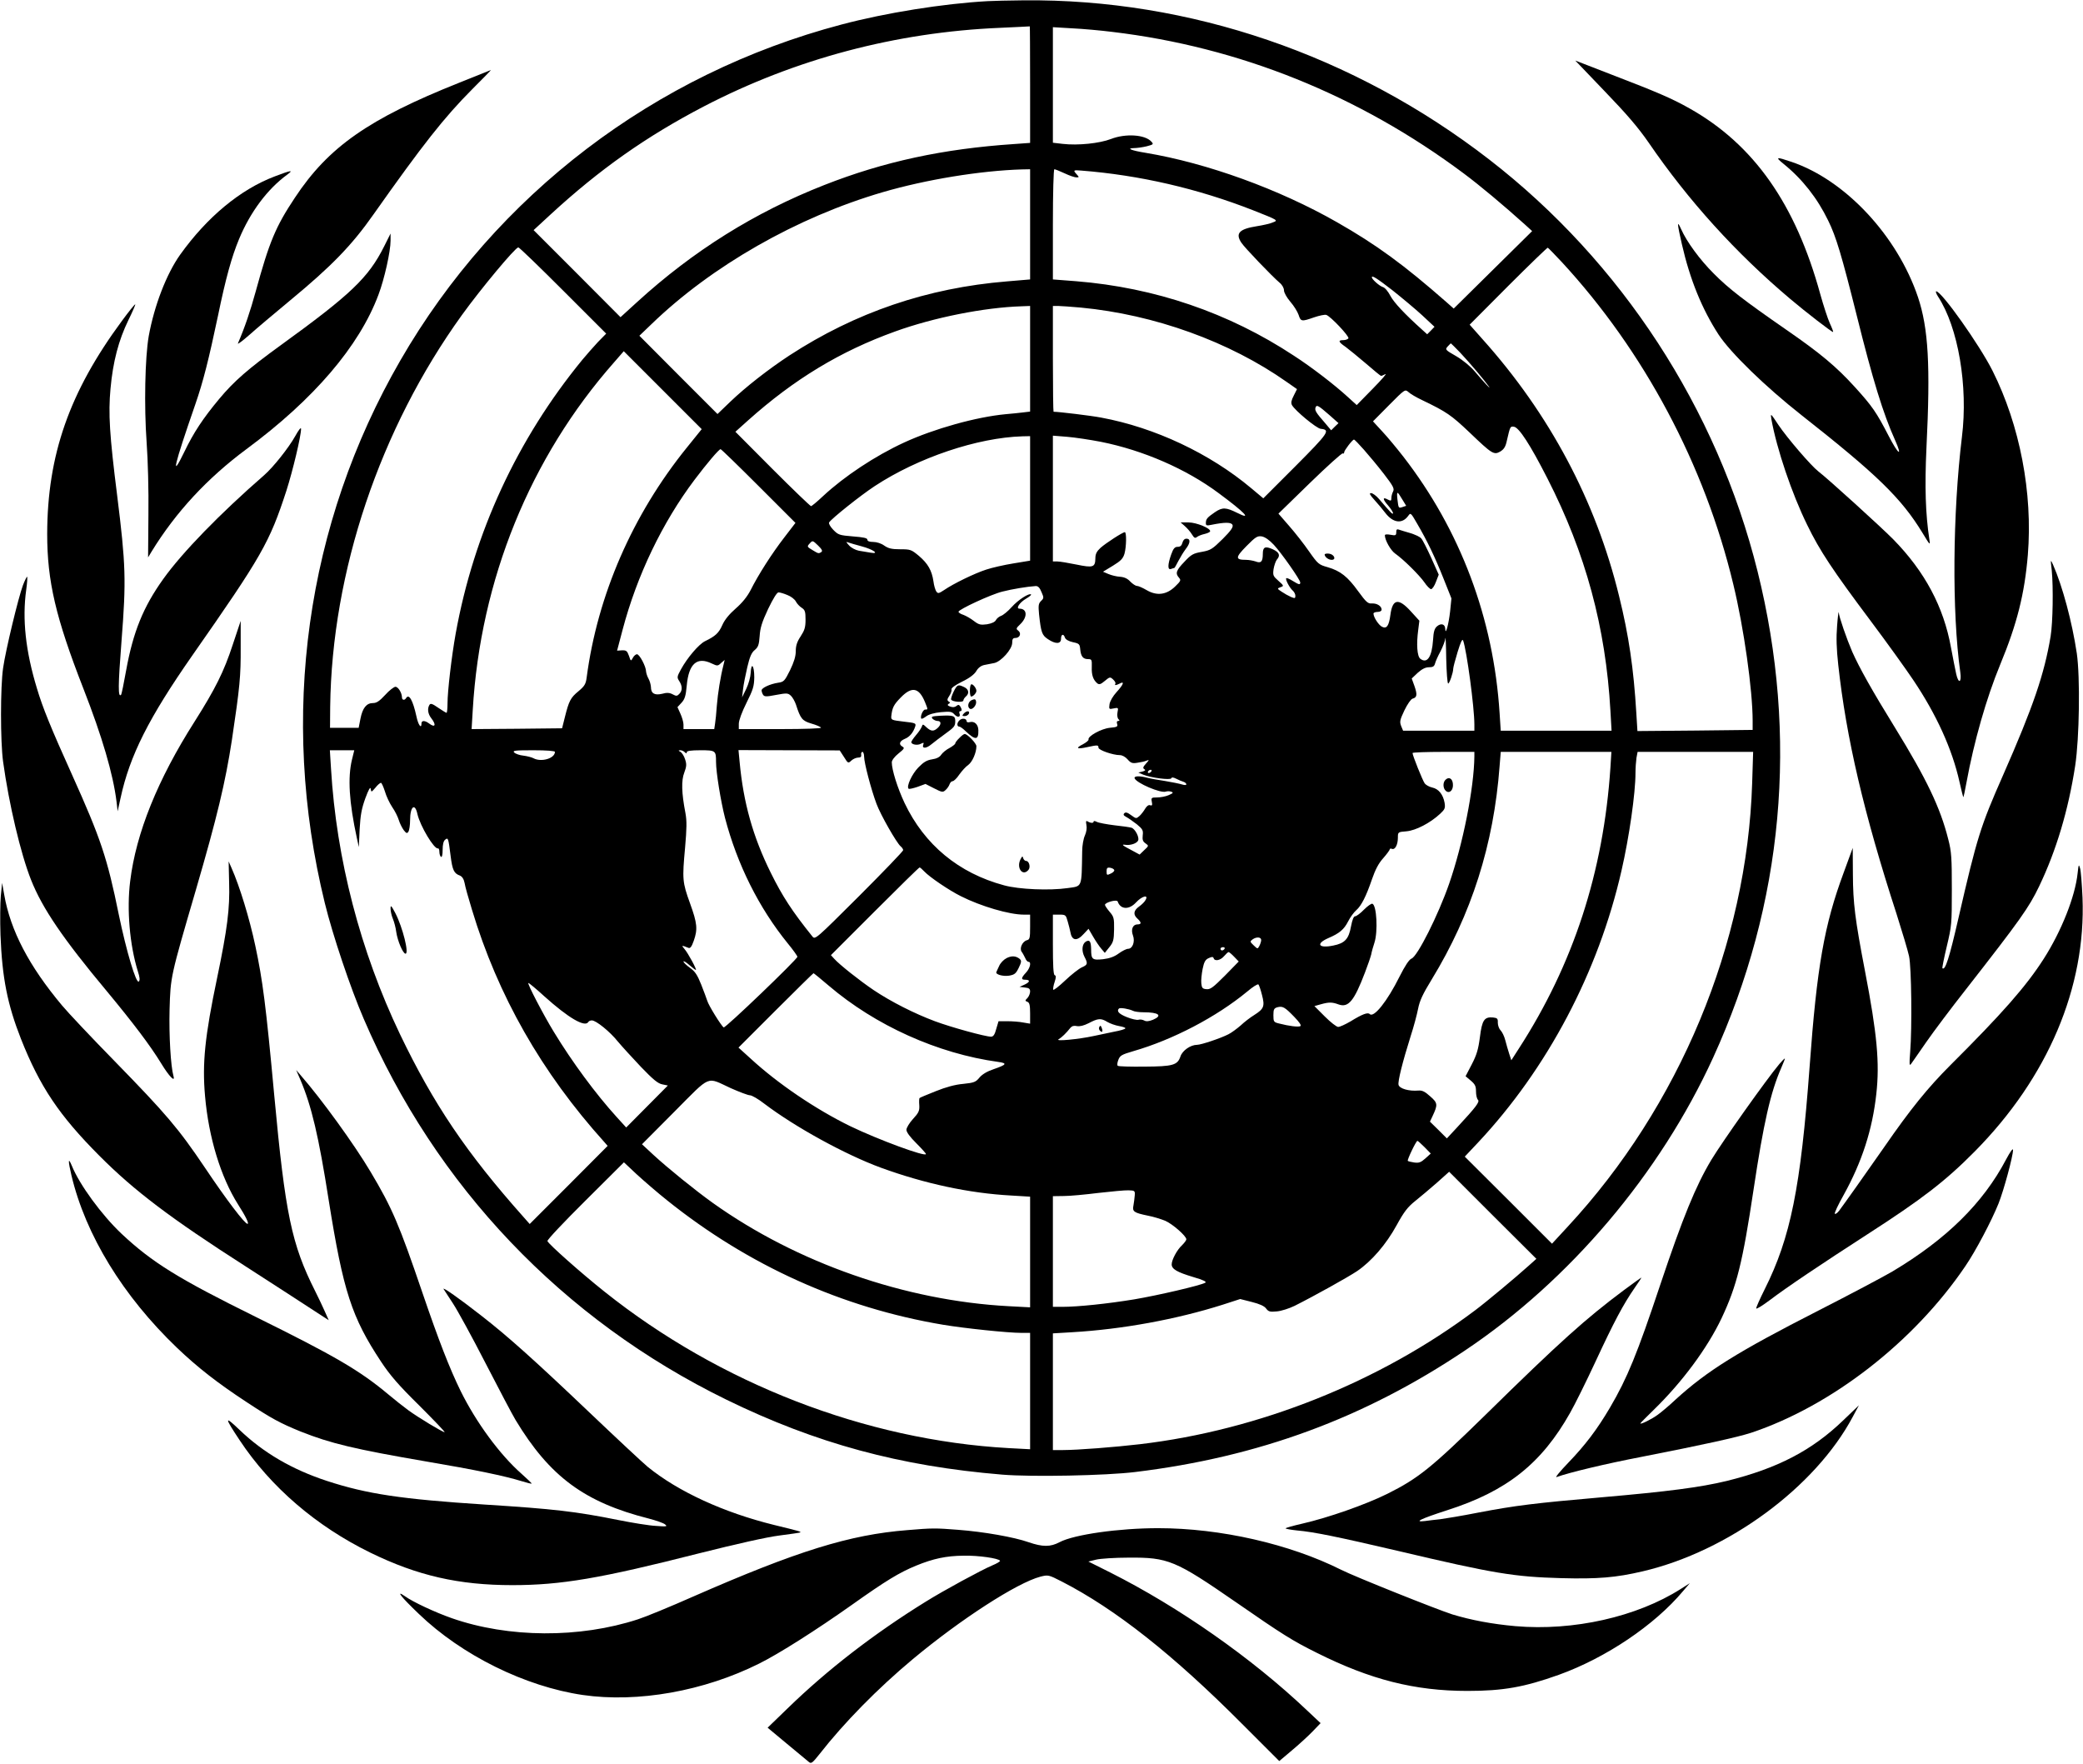  <svg version="1.0" xmlns="http://www.w3.org/2000/svg"
 width="1280pt" height="1084pt" viewBox="0 0 1280 1084"
 preserveAspectRatio="xMidYMid meet"><g transform="translate(0,1084) scale(0.1,-0.1)"
fill="#000000" stroke="none">
<path d="M6070 10833 c-274 -15 -629 -72 -900 -144 -1147 -303 -2122 -1045
-2710 -2064 -581 -1006 -745 -2188 -464 -3334 48 -196 157 -521 239 -711 442
-1030 1223 -1849 2230 -2341 549 -268 1065 -408 1694 -460 181 -15 637 -6 816
16 758 92 1408 331 2029 748 642 430 1197 1085 1523 1798 433 948 526 1973
273 2989 -249 1000 -836 1901 -1649 2530 -831 643 -1842 988 -2861 978 -91 -1
-190 -3 -220 -5z m260 -512 l0 -359 -97 -7 c-436 -29 -802 -108 -1168 -252
-428 -168 -806 -405 -1150 -719 l-102 -93 -267 268 -267 267 103 95 c303 279
590 481 943 665 562 292 1180 456 1820 483 99 4 181 9 183 9 1 1 2 -160 2
-357z m505 323 c781 -93 1516 -389 2160 -870 98 -73 244 -195 375 -313 l45
-41 -241 -238 -241 -238 -44 39 c-261 229 -430 353 -674 492 -354 202 -797
363 -1175 426 -87 14 -122 28 -72 29 18 0 53 5 78 11 42 11 44 13 29 29 -39
43 -158 51 -248 16 -70 -27 -203 -41 -297 -30 l-60 7 0 355 0 355 118 -7 c64
-3 176 -13 247 -22z m-505 -1182 l0 -339 -142 -12 c-490 -40 -932 -191 -1337
-455 -128 -84 -268 -193 -364 -285 l-78 -75 -240 240 -240 241 73 70 c371 359
895 658 1422 812 267 78 599 132 854 140 l52 1 0 -338z m212 313 c29 -14 62
-25 72 -25 18 0 18 1 3 18 -24 26 -22 28 26 24 360 -28 718 -111 1057 -244
155 -61 155 -62 123 -74 -17 -8 -62 -18 -100 -24 -108 -17 -133 -44 -95 -101
18 -29 192 -210 235 -246 16 -13 27 -33 27 -47 0 -14 17 -44 39 -70 22 -25 44
-61 51 -81 13 -41 18 -42 95 -15 32 11 66 18 75 15 26 -8 143 -132 136 -144
-4 -6 -18 -11 -32 -11 -33 0 -30 -11 14 -41 20 -15 77 -61 126 -103 48 -42 90
-76 93 -76 2 0 14 5 26 11 12 6 -23 -34 -77 -89 l-99 -101 -56 51 c-81 74
-221 182 -331 253 -399 263 -853 418 -1337 457 l-143 11 0 339 c0 194 4 338 9
338 5 0 33 -11 63 -25z m-3082 -720 l265 -265 -51 -52 c-27 -29 -70 -78 -95
-108 -401 -489 -667 -1064 -779 -1684 -25 -140 -50 -353 -50 -428 0 -32 -3
-58 -6 -58 -3 0 -26 14 -51 31 -36 25 -47 29 -54 18 -14 -23 -10 -55 11 -82
33 -42 24 -61 -14 -32 -25 19 -46 19 -46 0 0 -37 -20 -10 -31 43 -22 100 -46
142 -64 112 -9 -15 -25 -12 -25 5 0 27 -23 65 -40 65 -9 0 -38 -22 -63 -50
-35 -38 -53 -50 -75 -50 -40 0 -64 -30 -77 -96 l-11 -56 -88 0 -88 0 1 129
c10 830 305 1708 810 2408 117 162 327 414 346 415 6 0 129 -119 275 -265z
m6137 175 c506 -548 878 -1246 1054 -1980 65 -267 119 -651 119 -840 l0 -55
-354 -4 -354 -3 -7 113 c-16 268 -46 475 -106 717 -143 585 -428 1120 -840
1579 l-78 88 237 238 c130 130 240 236 243 235 4 -2 42 -41 86 -88z m-1040
-174 c59 -47 142 -116 183 -154 l75 -70 -22 -23 -23 -23 -32 29 c-109 98 -172
166 -194 207 -14 27 -33 50 -46 54 -21 6 -68 48 -68 60 0 14 30 -5 127 -80z
m-2227 -420 l0 -325 -42 -5 c-24 -3 -72 -8 -108 -11 -181 -17 -439 -89 -624
-174 -178 -82 -368 -208 -498 -329 -36 -34 -70 -62 -74 -62 -5 0 -112 103
-237 228 l-228 229 78 70 c283 253 567 425 903 546 237 86 549 148 778 155
l52 2 0 -324z m312 314 c452 -43 913 -209 1265 -457 l63 -44 -20 -40 c-15 -29
-18 -44 -11 -58 19 -34 150 -143 177 -146 61 -6 49 -24 -155 -229 l-198 -198
-74 62 c-255 214 -593 373 -922 434 -62 12 -262 36 -293 36 -2 0 -4 146 -4
325 l0 325 33 0 c17 0 80 -5 139 -10z m2331 -277 c56 -59 151 -172 176 -208
17 -25 -30 26 -87 93 -25 30 -72 69 -113 93 -68 39 -70 41 -53 60 9 10 18 19
20 19 1 0 27 -26 57 -57z m-4753 -584 c-333 -412 -548 -905 -615 -1412 -5 -40
-13 -53 -50 -84 -49 -40 -59 -60 -84 -160 l-17 -68 -278 -3 -278 -2 7 117 c47
801 353 1552 868 2136 l60 69 240 -240 239 -239 -92 -114z m4520 292 c150 -72
178 -92 290 -198 140 -134 150 -140 190 -117 22 14 32 29 40 68 20 86 20 87
43 84 31 -4 100 -110 206 -318 235 -460 358 -914 387 -1427 l7 -123 -341 0
-340 0 -7 108 c-37 583 -242 1126 -593 1578 -39 50 -96 119 -128 153 l-57 62
98 99 c98 99 99 99 120 81 11 -11 49 -33 85 -50z m-569 -93 l54 -48 -23 -22
-22 -22 -37 44 c-57 65 -65 79 -59 96 7 19 17 13 87 -48z m-1841 -510 l0 -383
-103 -17 c-56 -9 -131 -26 -167 -38 -71 -23 -201 -86 -259 -126 -32 -21 -37
-22 -47 -9 -6 8 -15 37 -18 63 -10 67 -34 109 -89 156 -47 39 -52 41 -115 41
-53 0 -73 5 -99 23 -18 13 -46 22 -67 22 -24 0 -36 5 -36 14 0 10 -24 15 -89
20 -83 7 -90 9 -121 41 -18 19 -29 38 -25 45 14 23 193 166 280 223 266 175
632 298 908 306 l47 1 0 -382z m436 347 c259 -52 522 -166 721 -314 165 -122
210 -170 115 -122 -69 34 -90 35 -136 4 -48 -33 -56 -42 -56 -67 0 -15 5 -17
33 -11 84 17 124 17 131 -1 5 -13 -10 -35 -61 -86 -63 -62 -73 -69 -128 -79
-53 -9 -66 -17 -107 -61 -51 -53 -57 -71 -33 -98 13 -15 11 -20 -23 -53 -53
-52 -113 -60 -176 -23 -24 14 -51 26 -60 26 -8 0 -26 12 -40 26 -16 18 -36 28
-63 30 -21 1 -53 9 -72 17 l-33 14 61 37 c49 30 62 44 71 74 12 44 13 132 2
132 -13 0 -115 -66 -149 -96 -24 -22 -32 -38 -32 -65 -1 -55 -14 -59 -116 -38
-49 10 -102 19 -117 19 l-28 0 0 386 0 387 88 -7 c48 -4 141 -18 208 -31z
m1615 -48 c30 -34 86 -101 123 -149 57 -74 65 -90 57 -107 -6 -11 -11 -29 -11
-41 0 -18 -3 -19 -21 -10 -34 19 -34 3 0 -35 17 -20 31 -41 31 -48 -1 -11 -11
-1 -86 87 -17 20 -39 36 -49 36 -13 0 -8 -10 21 -42 22 -24 52 -60 67 -80 48
-62 104 -69 141 -17 14 20 16 18 54 -48 62 -106 109 -204 162 -337 l49 -123
-8 -79 c-9 -81 -29 -153 -30 -108 -1 29 -25 37 -50 16 -16 -13 -22 -33 -25
-85 -7 -104 -36 -147 -78 -115 -20 15 -25 90 -13 178 l7 56 -52 57 c-76 84
-113 78 -126 -21 -9 -68 -23 -88 -52 -73 -21 11 -52 59 -52 81 0 5 11 10 25
10 15 0 25 6 25 14 0 22 -29 40 -60 38 -24 -2 -35 8 -84 75 -65 90 -109 125
-188 148 -54 15 -60 20 -114 97 -31 45 -86 115 -122 156 l-66 76 193 188 c106
103 197 185 202 182 5 -3 9 0 9 7 0 11 50 77 60 78 3 1 30 -27 61 -62z m-3719
-224 l226 -226 -69 -90 c-75 -97 -159 -228 -207 -324 -21 -40 -51 -77 -91
-112 -39 -34 -68 -69 -82 -101 -22 -50 -43 -69 -107 -100 -38 -19 -108 -101
-147 -172 -25 -46 -26 -50 -11 -73 20 -31 20 -59 0 -79 -13 -14 -19 -14 -41
-2 -19 10 -36 11 -64 3 -47 -11 -69 2 -69 42 -1 14 -7 37 -15 51 -8 14 -14 34
-15 44 0 30 -40 106 -56 106 -7 0 -19 -10 -25 -22 -12 -22 -13 -22 -24 12 -11
30 -16 35 -43 34 l-30 -2 34 129 c88 333 244 658 442 921 77 102 150 188 160
188 4 0 109 -102 234 -227z m3957 -85 l22 -36 -21 -7 c-27 -9 -26 -9 -33 48
-5 52 -2 52 32 -5z m-791 -276 c49 -53 162 -215 162 -231 0 -16 -8 -14 -47 10
-19 12 -36 19 -39 16 -7 -7 21 -60 40 -76 9 -8 16 -22 16 -32 0 -16 -3 -17
-27 -7 -16 7 -41 21 -57 32 -29 19 -29 20 -7 28 21 7 21 9 -13 39 -33 29 -35
34 -30 72 4 23 13 49 20 58 23 26 16 45 -25 64 -47 21 -61 14 -61 -28 0 -48
-11 -60 -44 -47 -15 5 -42 10 -59 10 -67 0 -67 14 2 84 57 58 68 64 95 60 20
-4 46 -22 74 -52z m-2781 -44 c-17 -11 -18 -10 -56 13 -32 19 -33 21 -15 40
17 19 18 19 51 -13 24 -23 29 -34 20 -40z m248 35 c71 -19 113 -49 55 -39 -19
3 -52 9 -72 12 -21 4 -47 18 -60 32 -21 23 -21 25 -3 18 11 -4 47 -14 80 -23z
m1105 -281 c15 -34 15 -38 -3 -55 -16 -16 -17 -28 -12 -82 12 -111 18 -128 54
-152 47 -32 81 -31 81 2 0 29 16 33 24 7 4 -11 22 -22 49 -28 39 -8 42 -12 45
-44 4 -44 18 -60 48 -60 23 0 24 -4 23 -48 -2 -49 8 -79 34 -101 12 -9 21 -6
46 15 30 25 33 26 51 9 11 -10 17 -22 14 -26 -7 -12 3 -11 27 1 31 17 23 -6
-20 -53 -22 -24 -40 -55 -43 -74 -4 -31 -3 -32 25 -26 29 6 30 5 24 -24 -3
-17 -1 -35 6 -42 8 -8 8 -11 -2 -11 -8 0 -10 -7 -6 -19 5 -16 -1 -19 -45 -23
-52 -5 -137 -52 -131 -72 2 -5 -14 -18 -34 -29 -48 -24 -39 -32 25 -18 65 14
70 14 70 -3 0 -15 89 -46 132 -46 14 0 34 -11 47 -26 19 -22 29 -26 59 -21 21
3 46 8 57 13 18 7 18 5 -3 -18 -18 -20 -21 -28 -10 -34 9 -6 6 -10 -12 -15
l-25 -6 30 -13 c47 -19 168 -35 173 -22 2 7 12 6 30 -3 15 -8 35 -16 45 -19 9
-3 17 -10 17 -15 0 -6 -11 -6 -27 -1 -16 5 -62 14 -103 21 -41 6 -91 15 -110
20 -50 13 -82 11 -78 -3 10 -29 161 -94 192 -82 9 3 24 3 34 -1 14 -5 11 -9
-17 -21 -18 -8 -50 -14 -71 -14 -35 0 -37 -2 -32 -27 4 -20 2 -25 -10 -21 -9
4 -21 -4 -31 -21 -8 -14 -24 -35 -35 -45 -20 -17 -21 -17 -51 5 -23 17 -34 20
-42 12 -8 -8 -5 -14 12 -23 13 -7 42 -27 65 -45 35 -29 40 -37 36 -68 -3 -27
1 -38 17 -49 21 -15 21 -15 -8 -42 l-28 -27 -48 26 c-58 30 -67 38 -40 34 31
-5 72 9 79 27 8 20 -19 71 -41 78 -10 3 -57 10 -105 15 -48 6 -97 15 -108 21
-12 6 -20 7 -20 1 0 -10 -19 -9 -37 2 -10 6 -11 0 -7 -22 4 -19 0 -43 -9 -64
-9 -19 -17 -62 -17 -98 -4 -228 2 -213 -90 -226 -111 -16 -299 -8 -390 17
-279 75 -489 249 -611 505 -44 93 -79 205 -79 251 0 12 17 35 41 54 35 28 39
34 25 42 -25 14 -19 34 14 48 30 12 52 39 64 76 6 20 2 22 -71 30 -75 9 -78
10 -76 34 6 52 14 69 58 114 68 70 112 62 149 -28 19 -47 19 -46 1 -46 -14 0
-33 -46 -23 -56 3 -2 16 4 29 14 15 12 49 22 90 26 58 5 68 4 84 -14 19 -21
40 -17 31 6 -3 8 -1 14 4 14 12 0 12 11 1 29 -8 12 -13 12 -24 3 -9 -8 -22 -9
-37 -4 -17 6 -20 11 -11 17 11 6 11 9 0 15 -10 7 -9 14 5 35 10 15 15 32 13
39 -3 8 22 26 64 47 46 22 76 45 88 65 12 21 30 34 50 38 17 3 44 9 61 12 42
9 110 85 110 124 0 23 4 30 20 30 27 0 38 29 17 45 -15 11 -13 15 12 39 46 44
44 96 -4 96 -25 0 0 38 41 62 19 11 33 23 30 25 -11 11 -80 -33 -119 -77 -23
-26 -53 -50 -65 -54 -12 -4 -27 -16 -32 -26 -6 -12 -26 -21 -55 -26 -39 -5
-50 -3 -80 20 -19 15 -49 32 -65 38 -17 5 -30 14 -30 19 0 14 200 107 270 124
58 15 154 31 205 34 14 0 24 -10 35 -37z m-1562 -18 c22 -8 45 -26 52 -39 7
-14 24 -32 37 -40 20 -13 23 -24 23 -73 0 -47 -6 -65 -30 -102 -22 -33 -30
-57 -30 -91 0 -32 -11 -67 -35 -117 -33 -66 -38 -72 -73 -77 -51 -8 -102 -32
-102 -47 0 -7 4 -19 9 -27 8 -12 19 -13 80 -1 65 12 73 12 91 -5 10 -9 24 -34
31 -54 28 -87 38 -100 95 -117 29 -8 56 -20 59 -25 4 -5 -94 -9 -249 -9 l-256
0 0 33 c0 20 19 72 47 128 41 82 47 102 48 158 0 72 -19 96 -22 26 -1 -24 -13
-68 -27 -97 l-26 -53 6 50 c3 28 15 88 26 135 15 64 26 90 46 106 21 18 26 31
30 85 3 50 14 86 52 167 31 64 54 102 64 102 9 0 33 -7 54 -16z m4061 -544 c8
0 31 67 31 91 0 8 12 54 27 103 19 62 29 83 34 70 22 -61 69 -410 69 -516 l0
-38 -219 0 -219 0 -12 29 c-10 26 -8 37 20 96 19 39 40 69 50 72 28 7 30 25
12 77 l-17 47 37 35 c26 23 47 34 69 34 24 0 32 5 37 22 3 13 18 47 34 76 15
30 29 66 30 81 1 14 4 -43 5 -126 2 -84 7 -153 12 -153z m-4525 123 c34 -16
37 -16 57 3 l22 19 -7 -30 c-19 -74 -35 -176 -41 -250 -3 -44 -8 -95 -11 -112
l-5 -33 -94 0 -95 0 0 28 c0 15 -9 45 -19 67 l-18 40 25 27 c20 22 26 41 32
105 12 135 63 180 154 136z m-2211 -590 c-27 -112 -18 -261 30 -483 l12 -55 5
110 c5 88 12 126 35 190 20 54 31 73 33 58 3 -22 4 -22 29 7 13 17 29 30 34
30 4 0 15 -24 24 -52 8 -29 29 -73 45 -97 17 -24 35 -61 41 -81 6 -20 20 -47
30 -61 16 -20 20 -22 29 -9 5 8 10 40 10 70 0 85 30 109 45 38 17 -74 103
-217 126 -211 5 2 9 -8 9 -21 0 -14 5 -28 10 -31 6 -4 10 13 10 43 0 32 5 54
15 62 19 16 20 11 34 -99 11 -88 21 -108 57 -121 14 -6 24 -21 29 -46 3 -21
24 -94 45 -163 159 -528 428 -1001 814 -1429 l20 -23 -239 -240 -240 -240 -38
43 c-350 393 -553 694 -759 1123 -244 511 -391 1076 -424 1633 l-7 112 75 0
75 0 -14 -57z m1247 47 c0 -40 -84 -65 -132 -39 -11 6 -39 13 -62 16 -22 2
-48 11 -56 19 -12 12 3 14 118 14 81 0 132 -4 132 -10z m798 -2 c9 -9 12 -9
12 0 0 8 25 12 84 12 94 0 96 -2 96 -72 0 -63 29 -241 55 -343 75 -286 208
-553 386 -772 33 -40 59 -77 59 -82 0 -15 -443 -440 -453 -434 -14 8 -94 137
-101 164 -4 13 -21 58 -37 99 -24 60 -38 81 -69 103 -22 16 -40 33 -40 39 0 5
16 -4 35 -21 20 -17 38 -31 41 -31 8 0 -48 104 -70 129 -20 23 -18 24 24 7 11
-5 20 6 33 43 25 71 22 107 -23 231 -47 130 -48 147 -30 344 10 115 11 162 2
210 -24 124 -26 201 -7 249 14 38 15 51 5 81 -6 20 -19 40 -28 46 -15 8 -15 9
-1 10 8 0 20 -5 27 -12z m978 -29 c25 -40 26 -41 46 -22 11 10 30 18 42 18 14
0 20 5 18 18 -2 9 2 17 8 17 5 0 10 -14 10 -30 0 -37 43 -201 76 -289 26 -70
123 -239 148 -261 9 -7 16 -18 16 -24 0 -6 -122 -133 -270 -281 -268 -267
-271 -270 -288 -249 -123 153 -184 246 -256 392 -109 220 -168 430 -191 680
l-7 73 311 -1 311 -1 26 -40z m3874 4 c-2 -196 -70 -538 -155 -783 -67 -193
-195 -447 -231 -460 -15 -6 -39 -42 -74 -111 -75 -151 -158 -255 -183 -230
-12 12 -45 0 -118 -45 -31 -18 -65 -34 -76 -34 -10 0 -47 29 -82 64 l-64 64
39 11 c50 14 70 14 110 -1 60 -21 95 21 162 197 17 44 34 94 38 110 3 17 12
49 20 73 22 68 14 230 -13 239 -6 2 -29 -14 -51 -36 -22 -23 -47 -41 -54 -41
-10 0 -18 -21 -26 -62 -14 -78 -38 -104 -109 -118 -91 -19 -110 11 -30 46 68
29 96 53 121 102 13 26 36 57 50 69 32 28 61 86 97 191 20 58 40 97 69 129 22
25 40 50 40 54 0 5 6 6 14 3 19 -7 36 26 36 69 0 34 0 35 53 39 57 5 146 51
207 108 29 27 32 35 27 67 -9 51 -37 86 -76 94 -18 4 -38 15 -46 25 -13 18
-75 172 -75 187 0 4 86 7 190 7 l190 0 0 -27z m836 -70 c-43 -642 -228 -1209
-564 -1728 l-45 -70 -13 40 c-7 22 -18 59 -24 83 -6 24 -19 51 -29 61 -9 9
-17 30 -17 47 1 25 -3 29 -29 32 -54 5 -68 -16 -81 -121 -10 -76 -20 -109 -50
-167 l-38 -73 32 -27 c26 -22 32 -34 32 -66 0 -22 5 -45 12 -52 12 -12 -10
-42 -126 -167 l-65 -70 -52 52 -52 51 16 34 c33 70 32 81 -14 121 -32 29 -49
38 -73 36 -59 -5 -116 12 -122 35 -5 22 24 139 75 301 18 55 38 130 45 166 10
51 29 91 84 181 244 400 381 828 417 1311 l7 87 340 0 340 0 -6 -97z m871 -95
c-31 -987 -447 -1986 -1134 -2726 l-96 -104 -268 268 -268 267 81 86 c426 454
740 1048 882 1671 47 204 86 475 86 600 0 30 3 72 6 93 l7 37 355 0 355 0 -6
-192z m-3692 72 c-3 -5 -11 -10 -16 -10 -6 0 -7 5 -4 10 3 6 11 10 16 10 6 0
7 -4 4 -10z m-1395 -615 c33 -35 154 -117 225 -152 123 -62 297 -113 386 -113
l39 0 0 -76 c0 -66 -2 -77 -19 -81 -28 -7 -48 -50 -33 -71 7 -9 16 -27 22 -39
5 -13 14 -23 20 -23 19 0 10 -39 -15 -66 -30 -32 -32 -44 -7 -44 33 0 33 -13
0 -29 l-33 -15 33 -4 c25 -2 32 -8 32 -24 0 -12 -7 -30 -16 -40 -16 -16 -16
-18 0 -24 12 -5 16 -20 16 -70 l0 -64 -42 7 c-24 5 -68 8 -98 8 l-54 0 -14
-47 c-9 -35 -18 -48 -32 -48 -35 0 -246 58 -345 95 -126 47 -270 120 -376 191
-86 58 -211 157 -243 193 l-20 22 269 269 c149 149 272 270 276 270 3 0 16
-11 29 -25z m1167 9 c2 -6 -8 -16 -22 -22 -23 -11 -25 -10 -25 14 0 20 4 25
22 22 12 -2 23 -8 25 -14z m193 -183 c-5 -11 -23 -29 -40 -41 -35 -25 -38 -50
-10 -75 25 -23 25 -35 0 -35 -29 0 -42 -31 -28 -68 14 -37 -2 -82 -30 -82 -10
0 -36 -13 -58 -29 -27 -20 -56 -30 -96 -35 -66 -7 -73 -1 -73 61 -1 49 -9 61
-33 47 -23 -15 -27 -56 -8 -93 22 -42 20 -49 -16 -65 -18 -8 -64 -44 -103 -81
-38 -36 -71 -62 -73 -56 -2 6 2 28 9 48 9 28 9 38 0 41 -8 3 -11 58 -11 188
l0 184 40 0 c38 0 40 -2 51 -42 7 -24 14 -52 16 -63 9 -56 40 -61 83 -13 l29
31 28 -48 c15 -26 38 -60 50 -74 l22 -26 28 35 c24 30 28 43 29 110 1 69 -2
78 -28 108 -15 18 -28 37 -28 42 0 15 73 35 78 21 17 -50 70 -53 113 -6 36 39
78 50 59 16z m710 -247 c0 -8 -5 -24 -11 -36 -11 -20 -11 -20 -35 3 -23 22
-24 24 -8 36 24 18 54 16 54 -3z m-225 -54 c-3 -5 -10 -10 -16 -10 -5 0 -9 5
-9 10 0 6 7 10 16 10 8 0 12 -4 9 -10z m59 -49 l28 -29 -85 -87 c-73 -73 -90
-86 -114 -83 -24 2 -28 8 -31 36 -2 18 2 57 8 88 9 44 17 58 38 67 20 9 26 9
30 -1 6 -20 41 -14 64 13 12 14 24 25 28 25 3 0 19 -13 34 -29z m-2492 -177
c287 -245 670 -418 1042 -469 58 -8 52 -17 -29 -45 -39 -13 -69 -31 -86 -51
-23 -28 -33 -32 -100 -39 -49 -4 -107 -20 -169 -45 -52 -21 -97 -39 -99 -42
-3 -2 -4 -22 -2 -44 2 -35 -4 -47 -39 -85 -22 -24 -40 -54 -40 -66 0 -15 22
-44 60 -82 33 -33 60 -63 60 -67 0 -20 -293 88 -465 171 -211 103 -445 261
-613 416 l-74 67 229 229 c125 125 230 228 232 228 2 0 44 -34 93 -76z m-1747
-66 c148 -133 249 -192 270 -158 3 6 13 10 22 10 26 0 111 -69 159 -129 26
-31 90 -101 143 -157 74 -77 104 -102 131 -107 l34 -7 -128 -129 -128 -129
-60 66 c-127 140 -272 336 -385 522 -63 103 -166 300 -156 300 4 0 49 -37 98
-82z m4410 8 c18 -69 12 -85 -48 -123 -23 -14 -61 -43 -83 -64 -23 -20 -57
-45 -75 -54 -46 -24 -168 -65 -193 -65 -40 0 -90 -35 -102 -71 -18 -54 -46
-62 -222 -63 -85 -1 -158 1 -163 5 -5 3 -4 18 3 36 10 27 20 33 92 54 243 70
511 210 701 367 33 28 63 47 68 43 4 -4 14 -33 22 -65z m198 -134 c31 -32 45
-52 38 -57 -12 -7 -69 0 -131 16 -33 8 -35 11 -35 51 0 36 4 43 25 49 32 8 45
1 103 -59z m-991 37 c9 -5 38 -9 65 -9 94 0 119 -20 58 -46 -26 -10 -41 -12
-55 -4 -10 5 -26 7 -34 4 -9 -3 -41 4 -71 16 -50 20 -65 37 -49 53 7 7 61 -2
86 -14z m-158 -68 c17 -10 50 -22 74 -26 23 -4 40 -10 37 -14 -2 -5 -33 -14
-67 -20 -35 -7 -92 -19 -128 -27 -93 -20 -239 -34 -215 -20 19 11 47 38 73 71
10 11 22 14 40 10 18 -3 42 3 72 18 57 30 75 32 114 8z m-2314 -407 c54 -24
107 -44 118 -44 12 0 52 -23 89 -52 190 -144 498 -313 716 -393 269 -98 542
-157 801 -171 l116 -7 0 -340 0 -340 -132 7 c-637 34 -1301 266 -1817 634
-109 78 -277 214 -366 296 l-70 65 200 201 c228 229 193 214 345 144z m4264
-363 l38 -39 -33 -30 c-28 -25 -40 -29 -69 -25 -19 3 -37 7 -39 10 -6 4 51
123 59 123 3 0 23 -18 44 -39z m-4654 -327 c499 -400 1075 -660 1695 -764 132
-22 398 -50 482 -50 l53 0 0 -358 0 -357 -132 7 c-878 49 -1776 397 -2483 961
-141 112 -344 292 -351 311 -3 7 102 118 233 248 l237 236 80 -75 c45 -41 128
-113 186 -159z m5293 -402 c-74 -67 -261 -223 -328 -273 -585 -440 -1329 -737
-2060 -823 -153 -18 -384 -36 -472 -36 l-63 0 0 359 0 358 118 7 c309 18 641
79 925 169 l108 35 71 -18 c48 -12 77 -25 88 -40 15 -20 24 -22 66 -18 27 2
76 18 109 34 118 59 330 177 385 214 88 60 178 164 242 281 46 84 68 112 114
149 31 25 91 75 133 112 l76 68 268 -268 268 -267 -48 -43z m-2420 433 c-1
-16 -5 -44 -8 -62 -8 -38 3 -45 90 -63 33 -6 80 -21 105 -31 46 -20 130 -94
130 -114 0 -6 -12 -22 -26 -36 -31 -28 -64 -90 -64 -118 0 -29 33 -48 133 -78
62 -18 84 -29 73 -35 -31 -17 -288 -77 -436 -102 -164 -27 -347 -46 -442 -46
l-58 0 0 340 0 340 68 1 c37 0 132 9 212 19 80 9 163 17 185 16 38 -1 40 -3
38 -31z"/>
<path d="M7281 7607 c14 -12 34 -35 43 -50 14 -23 20 -26 32 -16 8 6 28 14 46
18 17 4 33 11 34 16 6 18 -84 55 -133 55 l-48 0 26 -23z"/>
<path d="M7266 7505 c-5 -18 -13 -25 -29 -25 -18 0 -27 -10 -40 -47 -22 -62
-23 -97 -1 -89 9 3 17 6 20 6 2 0 13 19 25 43 12 23 32 56 45 73 29 37 31 64
5 64 -12 0 -21 -9 -25 -25z"/>
<path d="M8580 7570 c0 -20 -4 -22 -35 -16 -22 4 -35 3 -35 -3 0 -30 36 -94
64 -113 51 -36 146 -130 178 -175 16 -24 35 -43 42 -43 7 0 21 20 30 45 l17
44 -46 103 c-26 57 -53 111 -62 120 -8 10 -39 24 -69 33 -29 8 -60 18 -69 21
-11 4 -15 0 -15 -16z"/>
<path d="M8140 7433 c0 -15 23 -33 43 -33 30 0 16 34 -16 38 -15 2 -27 -1 -27
-5z"/>
<path d="M5967 6634 c-10 -10 -9 -74 1 -74 12 0 32 22 32 35 0 18 -25 47 -33
39z"/>
<path d="M5860 6590 c-11 -23 -18 -45 -15 -49 8 -14 75 -19 75 -5 0 6 7 17 15
24 23 19 18 45 -10 58 -38 18 -43 16 -65 -28z"/>
<path d="M5973 6539 c-24 -9 -31 -43 -13 -54 15 -9 42 22 38 44 -2 15 -8 17
-25 10z"/>
<path d="M5922 6455 c-11 -13 -10 -15 7 -15 10 0 21 7 25 15 7 19 -15 19 -32
0z"/>
<path d="M5777 6442 c-50 -3 -57 -5 -47 -18 7 -7 21 -14 31 -14 24 0 24 -22 1
-43 -25 -23 -41 -21 -69 4 -22 21 -23 21 -29 3 -4 -10 -20 -34 -36 -52 -15
-18 -28 -37 -28 -42 0 -15 38 -22 59 -10 17 8 19 8 15 -4 -11 -27 17 -27 50 1
19 15 56 44 83 63 58 42 63 48 63 81 0 31 -12 35 -93 31z"/>
<path d="M5895 6413 c-16 -16 -16 -38 1 -38 5 0 23 -13 39 -29 59 -56 79 -54
77 8 -1 35 -24 56 -52 49 -11 -3 -20 -1 -20 5 0 18 -29 22 -45 5z"/>
<path d="M5895 6305 c-14 -13 -25 -28 -25 -33 0 -5 -16 -17 -35 -28 -20 -10
-43 -29 -51 -41 -9 -15 -29 -25 -57 -29 -32 -5 -52 -17 -84 -50 -39 -40 -74
-116 -60 -130 3 -4 28 2 55 11 l49 18 53 -27 c49 -25 54 -26 71 -10 10 9 21
25 24 35 4 11 12 19 19 19 7 0 26 18 41 41 16 22 40 49 55 59 25 18 50 75 50
115 0 17 -55 75 -72 75 -5 0 -20 -11 -33 -25z"/>
<path d="M6270 5558 c-25 -53 15 -105 50 -63 14 17 4 55 -15 55 -7 0 -15 8
-18 18 -3 14 -6 12 -17 -10z"/>
<path d="M2400 5257 c0 -15 6 -43 14 -62 8 -19 18 -56 21 -82 8 -54 41 -133
57 -133 23 0 -18 163 -62 248 -26 49 -30 53 -30 29z"/>
<path d="M8882 6048 c-17 -17 -15 -53 3 -68 23 -19 47 6 43 44 -3 33 -25 45
-46 24z"/>
<path d="M6184 4952 c-17 -9 -37 -30 -44 -47 -8 -16 -15 -33 -17 -37 -9 -15
40 -29 78 -23 34 6 42 13 59 48 16 33 18 43 8 53 -23 21 -52 23 -84 6z"/>
<path d="M6756 4531 c-5 -7 -3 -18 3 -24 14 -14 20 -6 11 17 -5 15 -9 16 -14
7z"/>
<path d="M9862 10278 c135 -140 205 -222 268 -313 245 -358 537 -680 870 -961
97 -82 255 -204 264 -204 3 0 -6 24 -20 54 -13 29 -39 109 -58 177 -152 555
-409 921 -804 1143 -108 61 -199 100 -475 206 l-227 88 182 -190z"/>
<path d="M2820 10331 c-554 -221 -802 -394 -1008 -706 -119 -179 -157 -271
-241 -577 -34 -123 -66 -218 -109 -318 -3 -8 28 15 69 51 40 36 155 133 254
215 253 209 377 337 509 525 305 432 435 597 608 771 65 65 117 118 115 118
-1 -1 -90 -36 -197 -79z"/>
<path d="M10960 9833 c116 -94 207 -210 274 -348 49 -99 83 -214 176 -585 98
-394 162 -602 235 -764 48 -108 21 -91 -39 25 -76 147 -101 183 -209 302 -113
124 -209 205 -422 352 -261 181 -353 252 -445 345 -85 85 -165 194 -200 273
-26 58 -24 34 5 -93 50 -219 124 -399 225 -555 74 -113 287 -320 509 -495 464
-365 614 -510 745 -725 46 -76 48 -78 42 -40 -24 157 -29 325 -18 563 25 507
12 734 -52 926 -127 377 -446 719 -776 831 -97 33 -103 31 -50 -12z"/>
<path d="M1688 9756 c-211 -80 -415 -249 -581 -481 -84 -118 -159 -313 -193
-500 -23 -132 -29 -431 -13 -653 8 -110 13 -294 11 -447 l-2 -260 21 35 c149
243 342 451 583 630 414 306 694 633 812 950 36 95 74 265 74 331 l0 44 -39
-78 c-97 -194 -206 -297 -641 -612 -193 -140 -282 -217 -372 -325 -100 -120
-158 -207 -216 -328 -84 -173 -64 -88 68 293 49 141 83 277 140 547 47 228 84
361 129 469 69 166 174 307 296 396 41 30 25 28 -77 -11z"/>
<path d="M11909 9018 c124 -189 186 -551 147 -863 -57 -469 -62 -1076 -10
-1446 9 -64 -11 -73 -25 -11 -6 26 -20 99 -32 162 -45 251 -161 468 -355 666
-72 73 -402 373 -461 418 -44 34 -191 205 -244 284 -49 74 -50 75 -44 37 33
-184 126 -459 220 -650 77 -159 157 -279 390 -590 99 -132 216 -295 261 -362
144 -214 240 -426 285 -627 11 -50 22 -92 23 -94 2 -2 11 39 20 90 46 251 122
518 207 724 104 251 150 435 170 674 31 381 -49 797 -217 1132 -80 159 -313
488 -346 488 -5 0 0 -15 11 -32z"/>
<path d="M749 8868 c-323 -437 -458 -824 -459 -1309 0 -290 52 -513 222 -949
116 -297 183 -526 204 -695 l7 -60 18 82 c56 260 174 493 439 873 430 615 476
696 580 1015 39 122 90 335 90 380 0 12 -15 -7 -36 -45 -41 -73 -135 -191
-191 -240 -269 -234 -502 -473 -620 -638 -123 -172 -185 -325 -228 -562 -14
-79 -28 -147 -31 -149 -19 -20 -19 52 3 334 29 369 26 465 -27 890 -47 372
-55 504 -41 656 15 167 50 299 110 422 26 53 45 97 42 97 -4 0 -41 -46 -82
-102z"/>
<path d="M12608 7335 c10 -103 7 -319 -7 -405 -39 -233 -106 -430 -293 -855
-138 -313 -159 -379 -273 -875 -57 -249 -82 -326 -99 -309 -2 2 10 63 27 134
30 126 31 137 31 350 0 193 -2 231 -22 308 -49 195 -133 370 -328 687 -139
225 -218 366 -262 465 -34 79 -81 214 -83 242 -1 10 -6 -27 -10 -82 -6 -72 -4
-140 7 -240 49 -448 157 -912 358 -1530 35 -110 70 -227 77 -260 15 -67 19
-439 7 -590 -6 -72 -5 -87 5 -73 6 9 49 69 94 135 45 65 154 210 243 323 336
430 388 504 450 633 106 221 180 469 222 742 26 171 31 543 10 690 -29 194
-88 413 -146 545 -16 35 -16 34 -8 -35z"/>
<path d="M141 7244 c-28 -75 -106 -397 -122 -509 -17 -116 -17 -453 0 -575 36
-261 108 -566 172 -727 69 -174 196 -361 465 -683 165 -199 267 -334 335 -445
48 -79 87 -119 75 -77 -17 60 -28 250 -24 408 6 204 5 200 162 737 130 446
181 659 221 920 49 328 55 391 54 572 l0 160 -49 -147 c-54 -165 -107 -271
-235 -473 -226 -355 -359 -684 -395 -979 -22 -174 -3 -393 47 -554 12 -37 14
-55 6 -63 -16 -16 -76 184 -123 411 -71 349 -111 468 -288 861 -129 286 -180
411 -215 529 -70 230 -91 426 -66 605 6 42 8 79 6 81 -2 3 -14 -21 -26 -52z"/>
<path d="M11329 5477 c-119 -321 -164 -574 -209 -1192 -55 -743 -117 -1050
-276 -1367 -30 -60 -54 -114 -52 -118 2 -5 39 18 83 51 104 79 314 220 599
404 337 217 481 328 661 510 449 454 684 1008 662 1560 -4 83 -10 164 -15 180
-8 27 -9 24 -15 -30 -15 -144 -100 -357 -208 -526 -108 -169 -255 -336 -574
-654 -139 -139 -246 -271 -407 -504 -110 -158 -247 -351 -277 -391 -11 -14
-23 -22 -26 -18 -4 3 20 55 54 115 113 204 177 402 201 622 21 190 5 367 -70
756 -61 318 -73 415 -74 592 -1 90 -1 163 -1 163 0 0 -25 -69 -56 -153z"/>
<path d="M1408 5416 c5 -158 -11 -284 -74 -586 -75 -358 -92 -523 -74 -725 22
-254 97 -499 203 -666 48 -75 69 -119 58 -119 -17 0 -129 147 -261 344 -163
242 -237 329 -556 656 -143 146 -288 300 -322 341 -204 243 -318 462 -356 681
l-13 73 -8 -80 c-4 -44 -5 -152 -2 -240 10 -264 43 -428 126 -639 116 -293
235 -470 481 -717 215 -216 438 -385 905 -684 194 -125 316 -204 477 -309 l28
-18 -25 56 c-14 31 -40 87 -59 124 -144 286 -183 471 -251 1204 -51 553 -71
705 -116 916 -36 170 -97 368 -146 478 l-18 41 3 -131z"/>
<path d="M10934 4302 c-82 -98 -349 -475 -418 -589 -96 -160 -176 -356 -314
-768 -141 -423 -203 -574 -308 -753 -80 -136 -153 -232 -258 -341 -50 -52 -82
-91 -71 -87 77 28 302 82 526 125 373 73 582 119 669 147 495 165 1002 559
1317 1024 63 92 161 278 204 385 33 83 89 291 89 329 0 13 -17 -10 -43 -59
-141 -268 -367 -490 -697 -687 -58 -34 -262 -142 -454 -240 -498 -254 -686
-371 -881 -549 -38 -36 -87 -77 -108 -92 -35 -26 -107 -62 -107 -53 0 2 37 39
81 82 175 170 330 379 418 564 94 200 129 340 197 793 61 406 104 596 170 746
13 30 23 55 22 57 -2 1 -17 -14 -34 -34z"/>
<path d="M1846 4205 c68 -160 112 -344 174 -740 89 -559 141 -719 321 -991 56
-85 109 -146 236 -271 90 -90 160 -163 155 -163 -13 0 -163 91 -222 134 -30
22 -86 66 -125 99 -175 146 -323 233 -815 476 -472 233 -634 333 -822 509
-123 116 -260 303 -307 420 -23 55 -23 29 -2 -60 87 -367 317 -742 649 -1060
126 -120 247 -215 427 -333 155 -102 205 -129 332 -181 183 -73 334 -109 771
-184 302 -51 483 -89 587 -121 32 -10 60 -17 62 -15 2 1 -26 28 -62 60 -134
118 -279 316 -374 508 -69 141 -135 311 -235 604 -143 420 -186 521 -319 744
-101 170 -303 448 -427 590 l-30 35 26 -60z"/>
<path d="M9978 2912 c-233 -174 -392 -316 -849 -765 -335 -328 -414 -391 -604
-486 -133 -66 -364 -147 -522 -183 -57 -13 -103 -26 -103 -29 0 -3 31 -9 70
-13 104 -9 249 -39 622 -126 588 -139 713 -159 1000 -167 226 -6 337 3 503 42
525 123 1059 516 1290 949 l38 71 -96 -92 c-193 -186 -405 -296 -717 -373
-162 -39 -361 -65 -765 -100 -412 -36 -530 -50 -765 -95 -96 -19 -200 -36
-230 -40 -30 -3 -72 -8 -93 -11 -74 -9 -26 14 135 66 367 117 581 287 757 600
28 49 99 192 157 317 111 239 168 347 240 451 24 34 42 62 40 62 -1 0 -50 -35
-108 -78z"/>
<path d="M2726 2919 c5 -8 31 -48 58 -89 27 -41 117 -205 199 -365 82 -159
165 -317 185 -350 210 -348 424 -506 819 -606 45 -12 90 -27 100 -36 16 -13
10 -14 -57 -9 -41 2 -145 19 -230 36 -264 53 -395 68 -820 95 -512 33 -725 65
-970 145 -214 70 -391 173 -538 314 -94 90 -94 79 1 -64 191 -288 471 -528
802 -690 290 -142 545 -200 873 -200 299 0 541 41 1146 195 235 59 417 100
496 110 68 9 126 17 128 19 4 5 -2 7 -162 46 -308 76 -588 204 -776 357 -30
25 -192 176 -360 336 -332 316 -498 465 -660 591 -134 105 -245 183 -234 165z"/>
<path d="M5575 1438 c-354 -28 -676 -128 -1315 -408 -140 -62 -293 -125 -340
-140 -358 -117 -795 -115 -1144 7 -100 35 -238 99 -288 135 -60 42 -23 -5 86
-109 264 -254 653 -446 1007 -498 339 -49 746 24 1084 193 121 60 351 206 570
361 207 147 290 198 395 241 105 43 184 60 292 61 90 2 214 -16 223 -31 3 -4
-19 -17 -48 -29 -64 -27 -297 -153 -409 -223 -315 -195 -601 -415 -848 -655
l-123 -119 119 -99 c65 -54 126 -104 135 -112 14 -12 22 -5 65 49 151 193 356
402 574 584 293 244 639 468 783 506 48 12 50 12 132 -30 329 -169 684 -449
1108 -875 l228 -228 77 65 c42 35 100 88 127 116 l50 52 -85 80 c-339 321
-785 633 -1208 846 l-134 67 49 12 c26 6 115 12 197 12 244 2 288 -16 661
-274 287 -199 350 -238 495 -310 331 -166 604 -235 927 -235 220 0 349 23 562
99 289 104 588 305 763 514 l42 49 -55 -35 c-270 -172 -660 -260 -1017 -229
-145 13 -271 37 -387 72 -94 30 -600 232 -683 274 -317 159 -743 256 -1125
256 -241 0 -517 -39 -606 -86 -56 -30 -104 -30 -191 0 -88 31 -275 64 -433 76
-138 11 -159 11 -312 -2z"/>
</g>
</svg>
